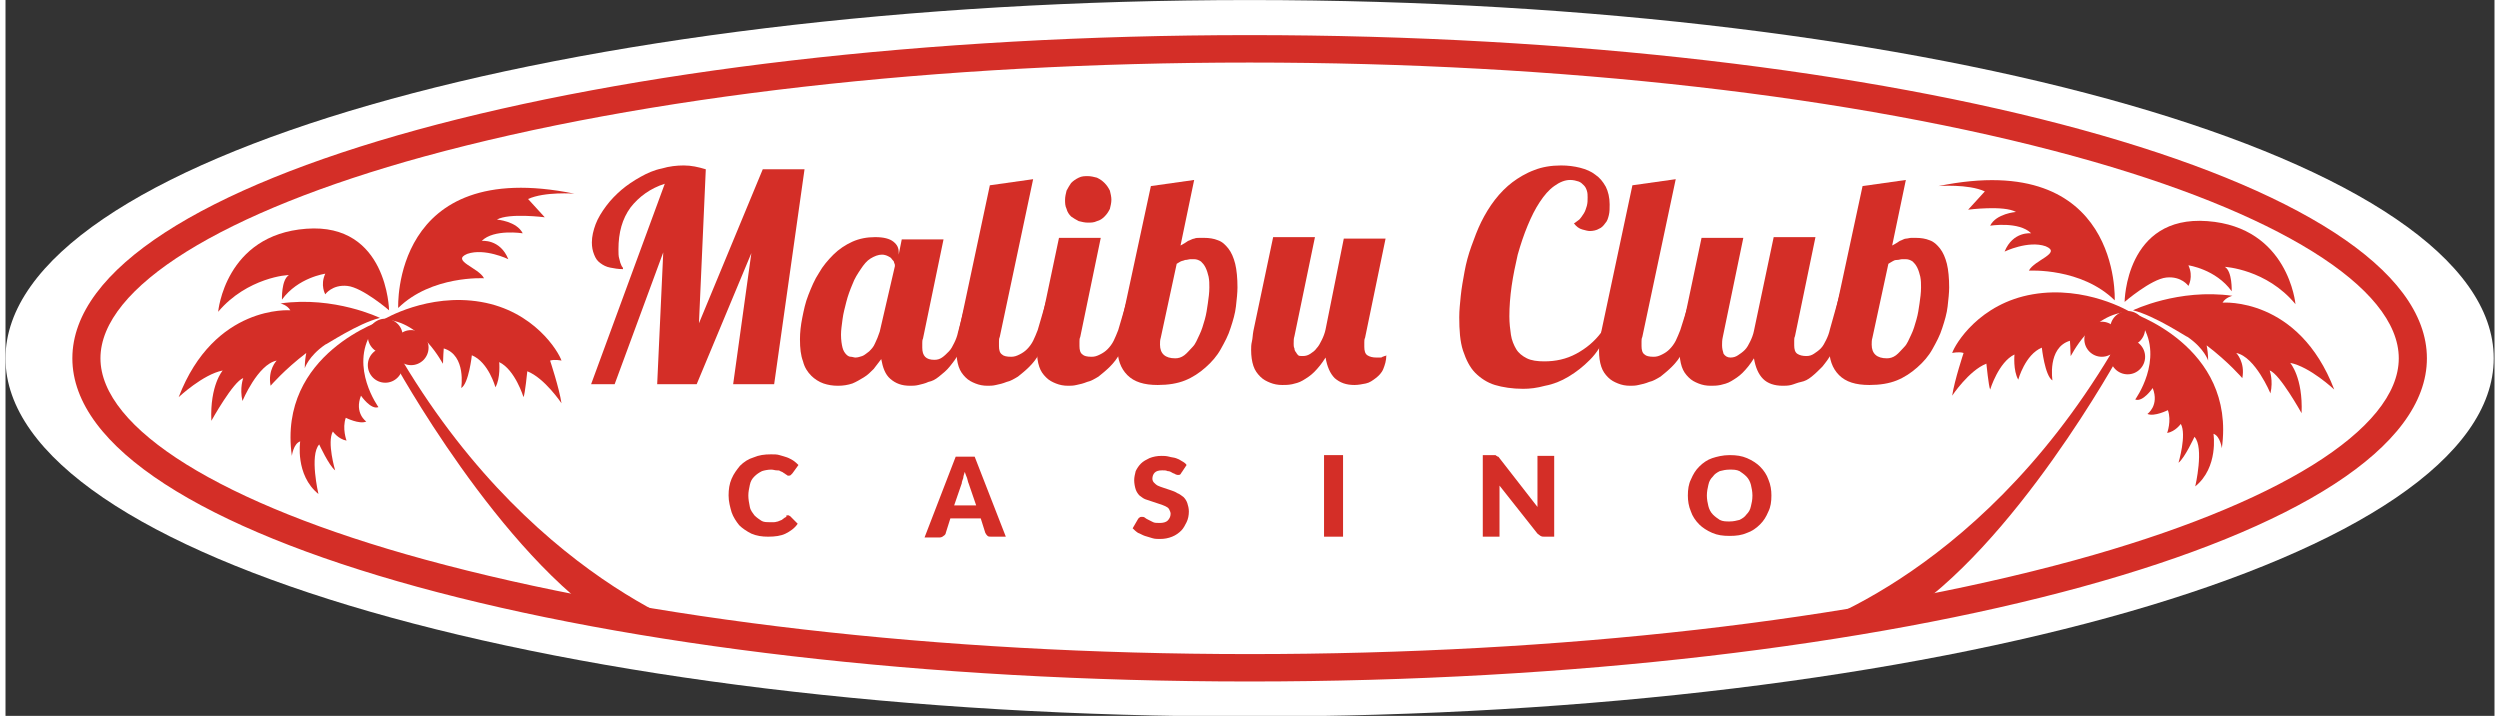 <?xml version="1.0" encoding="UTF-8"?>
<svg xmlns="http://www.w3.org/2000/svg" xmlns:xlink="http://www.w3.org/1999/xlink" width="227px" height="65px" viewBox="0 0 226 65" version="1.1">
<rect x="0" y="0" width="226" height="65" fill="#333333" stroke="none"/>
<g id="surface1">
<path style=" stroke:none;fill-rule:nonzero;fill:rgb(100%,100%,100%);fill-opacity:1;" d="M 225.93 32.535 C 225.93 14.57 175.355 0.004 112.965 0.004 C 50.578 0.004 0 14.57 0 32.535 C 0 50.5 50.578 65.062 112.965 65.062 C 175.355 65.062 225.93 50.5 225.93 32.535 Z M 225.93 32.535 "/>
<path style=" stroke:none;fill-rule:nonzero;fill:rgb(83.137%,18.039%,15.294%);fill-opacity:1;" d="M 112.965 5.68 C 141.309 5.68 167.93 8.727 187.863 14.195 C 206.277 19.246 217.309 26.098 217.309 32.535 C 217.309 38.973 206.277 45.824 187.863 50.875 C 167.863 56.344 141.242 59.391 112.965 59.391 C 84.691 59.391 58.07 56.273 38.07 50.805 C 19.586 45.754 8.621 38.902 8.621 32.535 C 8.621 26.098 19.656 19.246 38.07 14.195 C 58.07 8.727 84.621 5.68 112.965 5.68 M 112.965 3.188 C 53.93 3.188 6.07 16.34 6.07 32.535 C 6.07 48.73 53.93 61.879 112.965 61.879 C 172 61.879 219.863 48.73 219.863 32.535 C 219.863 16.34 172 3.188 112.965 3.188 Z M 112.965 3.188 "/>
<path style=" stroke:none;fill-rule:nonzero;fill:rgb(83.137%,18.039%,15.294%);fill-opacity:1;" d="M 192 32.121 C 192 32.121 182.414 49.699 171.93 56.207 L 162.207 57.383 C 162.207 57.383 178.691 52.953 191.172 32.121 Z M 192 32.121 "/>
<path style=" stroke:none;fill-rule:nonzero;fill:rgb(83.137%,18.039%,15.294%);fill-opacity:1;" d="M 191.516 27.273 C 191.516 27.273 192.137 13.5 175.516 16.895 C 175.516 16.895 178.207 16.684 179.723 17.379 L 178.207 19.039 C 178.207 19.039 181.449 18.621 182.551 19.246 C 182.551 19.246 180.758 19.383 180.207 20.492 C 180.207 20.492 182.828 20.078 183.93 21.184 C 183.93 21.184 182.277 20.977 181.516 22.844 C 181.516 22.844 183.656 21.809 185.242 22.359 C 186.758 22.984 184.207 23.605 183.723 24.574 C 183.793 24.574 188.484 24.297 191.516 27.273 Z M 191.516 27.273 "/>
<path style=" stroke:none;fill-rule:nonzero;fill:rgb(83.137%,18.039%,15.294%);fill-opacity:1;" d="M 207.93 27.621 C 207.93 27.621 207.309 20.629 199.93 20.078 C 192.484 19.523 192.414 27.414 192.414 27.414 C 192.414 27.414 194.828 25.336 196.207 25.199 C 197.586 25.059 198.207 25.961 198.207 25.961 C 198.207 25.961 198.691 25.129 198.207 24.09 C 198.207 24.09 200.691 24.438 202.137 26.445 C 202.137 26.445 202.207 24.645 201.516 24.23 C 201.516 24.23 205.309 24.438 207.93 27.621 Z M 207.93 27.621 "/>
<path style=" stroke:none;fill-rule:nonzero;fill:rgb(83.137%,18.039%,15.294%);fill-opacity:1;" d="M 192.828 28.312 C 192.828 28.312 202.551 31.359 201.242 40.703 C 201.242 40.703 201.102 39.594 200.484 39.387 C 200.484 39.387 200.965 42.434 198.828 44.164 C 198.828 44.164 199.656 40.633 198.758 39.664 C 198.758 39.664 197.863 41.602 197.309 42.016 C 197.309 42.016 198.07 39.457 197.516 38.488 C 197.516 38.488 197.035 39.18 196.277 39.316 C 196.277 39.316 196.691 38.211 196.344 37.242 C 196.344 37.242 195.102 37.863 194.484 37.586 C 194.484 37.586 195.586 36.824 194.965 35.234 C 194.965 35.234 194.07 36.551 193.379 36.273 C 193.379 36.273 196 32.672 194 29.488 C 193.723 28.797 192.828 28.312 192.828 28.312 Z M 192.828 28.312 "/>
<path style=" stroke:none;fill-rule:nonzero;fill:rgb(83.137%,18.039%,15.294%);fill-opacity:1;" d="M 192.898 28.312 C 192.898 28.312 188.898 25.891 184.07 26.723 C 179.242 27.551 177.035 31.219 176.758 32.051 C 176.758 32.051 177.379 31.91 177.793 32.051 C 177.793 32.051 176.965 34.543 176.758 35.926 C 176.758 35.926 178.277 33.641 179.863 33.02 C 179.863 33.02 180.07 35.094 180.207 35.371 C 180.207 35.371 180.965 32.879 182.414 32.188 C 182.414 32.188 182.277 33.641 182.758 34.473 C 182.758 34.473 183.379 32.188 184.898 31.566 C 184.898 31.566 185.172 34.125 185.863 34.543 C 185.863 34.543 185.379 31.566 187.449 30.941 C 187.449 30.941 187.516 31.91 187.516 32.328 C 187.516 32.465 189.309 28.383 192.898 28.312 Z M 192.898 28.312 "/>
<path style=" stroke:none;fill-rule:nonzero;fill:rgb(83.137%,18.039%,15.294%);fill-opacity:1;" d="M 194.277 29.836 C 194.277 30.715 193.566 31.426 192.691 31.426 C 191.812 31.426 191.102 30.715 191.102 29.836 C 191.102 28.957 191.812 28.242 192.691 28.242 C 193.566 28.242 194.277 28.957 194.277 29.836 Z M 194.277 29.836 "/>
<path style=" stroke:none;fill-rule:nonzero;fill:rgb(83.137%,18.039%,15.294%);fill-opacity:1;" d="M 191.93 30.805 C 191.93 31.684 191.223 32.395 190.344 32.395 C 189.469 32.395 188.758 31.684 188.758 30.805 C 188.758 29.926 189.469 29.211 190.344 29.211 C 191.223 29.211 191.93 29.926 191.93 30.805 Z M 191.93 30.805 "/>
<path style=" stroke:none;fill-rule:nonzero;fill:rgb(83.137%,18.039%,15.294%);fill-opacity:1;" d="M 194.277 32.395 C 194.277 33.273 193.566 33.988 192.691 33.988 C 191.812 33.988 191.102 33.273 191.102 32.395 C 191.102 31.516 191.812 30.805 192.691 30.805 C 193.566 30.805 194.277 31.516 194.277 32.395 Z M 194.277 32.395 "/>
<path style=" stroke:none;fill-rule:nonzero;fill:rgb(83.137%,18.039%,15.294%);fill-opacity:1;" d="M 193.172 28.176 C 193.172 28.176 197.309 26.168 202.207 26.859 C 202.207 26.859 201.586 26.996 201.309 27.48 C 201.309 27.48 208.207 26.93 211.449 35.371 C 211.449 35.371 209.242 33.297 207.449 32.949 C 207.449 32.949 208.621 34.266 208.484 37.52 C 208.484 37.52 206.484 33.918 205.586 33.641 C 205.586 33.641 205.93 34.543 205.656 35.719 C 205.656 35.719 204.277 32.395 202.551 32.051 C 202.551 32.051 203.379 32.879 203.102 34.336 C 203.102 34.336 201.863 32.879 199.863 31.359 C 199.93 31.703 200 32.188 200 32.742 C 200 32.742 199.656 31.637 198.137 30.598 C 198.137 30.664 195.172 28.66 193.172 28.176 Z M 193.172 28.176 "/>
<path style=" stroke:none;fill-rule:nonzero;fill:rgb(83.137%,18.039%,15.294%);fill-opacity:1;" d="M 35.242 32.812 C 35.242 32.812 44.828 50.391 55.309 56.898 L 65.035 58.074 C 65.035 58.074 48.551 53.645 36.07 32.812 Z M 35.242 32.812 "/>
<path style=" stroke:none;fill-rule:nonzero;fill:rgb(83.137%,18.039%,15.294%);fill-opacity:1;" d="M 35.656 27.965 C 35.656 27.965 35.035 14.195 51.656 17.586 C 51.656 17.586 48.965 17.379 47.449 18.07 L 48.965 19.73 C 48.965 19.73 45.723 19.316 44.621 19.938 C 44.621 19.938 46.414 20.078 46.965 21.184 C 46.965 21.184 44.344 20.77 43.242 21.875 C 43.242 21.875 44.898 21.668 45.656 23.535 C 45.656 23.535 43.516 22.5 41.93 23.051 C 40.414 23.676 42.965 24.297 43.449 25.266 C 43.449 25.266 38.691 24.992 35.656 27.965 Z M 35.656 27.965 "/>
<path style=" stroke:none;fill-rule:nonzero;fill:rgb(83.137%,18.039%,15.294%);fill-opacity:1;" d="M 19.309 28.312 C 19.309 28.312 19.93 21.32 27.309 20.77 C 34.691 20.215 34.828 28.176 34.828 28.176 C 34.828 28.176 32.414 26.098 31.035 25.961 C 29.656 25.82 29.035 26.723 29.035 26.723 C 29.035 26.723 28.551 25.891 29.035 24.852 C 29.035 24.852 26.551 25.199 25.102 27.207 C 25.102 27.207 25.035 25.406 25.723 24.992 C 25.723 24.922 21.93 25.199 19.309 28.312 Z M 19.309 28.312 "/>
<path style=" stroke:none;fill-rule:nonzero;fill:rgb(83.137%,18.039%,15.294%);fill-opacity:1;" d="M 34.414 29.004 C 34.414 29.004 24.691 32.051 26 41.395 C 26 41.395 26.137 40.285 26.758 40.078 C 26.758 40.078 26.277 43.125 28.414 44.855 C 28.414 44.855 27.586 41.324 28.484 40.355 C 28.484 40.355 29.379 42.293 29.93 42.707 C 29.93 42.707 29.172 40.148 29.723 39.18 C 29.723 39.18 30.207 39.871 30.965 40.008 C 30.965 40.008 30.551 38.902 30.898 37.934 C 30.898 37.934 32.137 38.555 32.758 38.277 C 32.758 38.277 31.656 37.52 32.277 35.926 C 32.277 35.926 33.172 37.242 33.863 36.965 C 33.863 36.965 31.242 33.363 33.242 30.18 C 33.516 29.488 34.414 29.004 34.414 29.004 Z M 34.414 29.004 "/>
<path style=" stroke:none;fill-rule:nonzero;fill:rgb(83.137%,18.039%,15.294%);fill-opacity:1;" d="M 34.344 29.004 C 34.344 29.004 38.344 26.582 43.172 27.414 C 48 28.242 50.207 31.91 50.484 32.742 C 50.484 32.742 49.863 32.605 49.449 32.742 C 49.449 32.742 50.277 35.234 50.484 36.617 C 50.484 36.617 48.965 34.336 47.379 33.711 C 47.379 33.711 47.172 35.789 47.035 36.062 C 47.035 36.062 46.277 33.574 44.828 32.879 C 44.828 32.879 44.965 34.336 44.484 35.164 C 44.484 35.164 43.863 32.879 42.344 32.258 C 42.344 32.258 42.07 34.82 41.379 35.234 C 41.379 35.234 41.863 32.258 39.793 31.637 C 39.793 31.637 39.723 32.605 39.723 33.02 C 39.723 33.156 37.863 29.145 34.344 29.004 Z M 34.344 29.004 "/>
<path style=" stroke:none;fill-rule:nonzero;fill:rgb(83.137%,18.039%,15.294%);fill-opacity:1;" d="M 36.07 30.527 C 36.07 31.406 35.359 32.121 34.484 32.121 C 33.605 32.121 32.898 31.406 32.898 30.527 C 32.898 29.648 33.605 28.938 34.484 28.938 C 35.359 28.938 36.07 29.648 36.07 30.527 Z M 36.07 30.527 "/>
<path style=" stroke:none;fill-rule:nonzero;fill:rgb(83.137%,18.039%,15.294%);fill-opacity:1;" d="M 38.414 31.566 C 38.414 32.445 37.703 33.156 36.828 33.156 C 35.953 33.156 35.242 32.445 35.242 31.566 C 35.242 30.688 35.953 29.973 36.828 29.973 C 37.703 29.973 38.414 30.688 38.414 31.566 Z M 38.414 31.566 "/>
<path style=" stroke:none;fill-rule:nonzero;fill:rgb(83.137%,18.039%,15.294%);fill-opacity:1;" d="M 36.07 33.156 C 36.07 34.035 35.359 34.75 34.484 34.75 C 33.605 34.75 32.898 34.035 32.898 33.156 C 32.898 32.277 33.605 31.566 34.484 31.566 C 35.359 31.566 36.07 32.277 36.07 33.156 Z M 36.07 33.156 "/>
<path style=" stroke:none;fill-rule:nonzero;fill:rgb(83.137%,18.039%,15.294%);fill-opacity:1;" d="M 34 28.867 C 34 28.867 29.863 26.859 24.965 27.551 C 24.965 27.551 25.586 27.691 25.863 28.176 C 25.863 28.176 18.965 27.621 15.723 36.062 C 15.723 36.062 17.93 33.988 19.723 33.641 C 19.723 33.641 18.551 34.957 18.691 38.211 C 18.691 38.211 20.691 34.609 21.586 34.336 C 21.586 34.336 21.242 35.234 21.516 36.41 C 21.516 36.41 22.898 33.09 24.621 32.742 C 24.621 32.742 23.793 33.574 24.07 35.027 C 24.07 35.027 25.309 33.574 27.309 32.051 C 27.242 32.395 27.172 32.879 27.172 33.434 C 27.172 33.434 27.516 32.328 29.035 31.289 C 29.035 31.359 32 29.352 34 28.867 Z M 34 28.867 "/>
<path style=" stroke:none;fill-rule:nonzero;fill:rgb(83.137%,18.039%,15.294%);fill-opacity:1;" d="M 70.965 46.793 C 71.035 46.793 71.035 46.793 71.102 46.793 C 71.172 46.793 71.172 46.863 71.242 46.863 L 71.93 47.555 C 71.656 47.969 71.242 48.246 70.828 48.453 C 70.414 48.66 69.863 48.73 69.242 48.73 C 68.691 48.73 68.207 48.66 67.723 48.453 C 67.309 48.246 66.898 47.969 66.621 47.691 C 66.344 47.348 66.07 46.93 65.93 46.516 C 65.793 46.031 65.656 45.547 65.656 44.992 C 65.656 44.438 65.723 43.953 65.93 43.469 C 66.137 42.984 66.414 42.641 66.691 42.293 C 67.035 41.949 67.449 41.672 67.93 41.531 C 68.414 41.324 68.898 41.254 69.516 41.254 C 69.793 41.254 70.07 41.254 70.277 41.324 C 70.551 41.395 70.758 41.465 70.965 41.531 C 71.172 41.602 71.379 41.738 71.516 41.809 C 71.723 41.949 71.863 42.086 72 42.223 L 71.449 42.984 C 71.379 43.055 71.379 43.055 71.309 43.125 C 71.242 43.191 71.172 43.191 71.102 43.191 C 71.035 43.191 70.965 43.191 70.965 43.125 C 70.898 43.125 70.828 43.055 70.828 43.055 C 70.758 42.984 70.691 42.984 70.621 42.918 C 70.551 42.848 70.484 42.848 70.344 42.777 C 70.277 42.707 70.137 42.707 70 42.707 C 69.863 42.707 69.723 42.641 69.516 42.641 C 69.242 42.641 68.898 42.707 68.691 42.777 C 68.414 42.918 68.207 43.055 68 43.262 C 67.793 43.469 67.656 43.68 67.586 44.023 C 67.516 44.371 67.449 44.648 67.449 44.992 C 67.449 45.34 67.516 45.684 67.586 46.031 C 67.656 46.379 67.863 46.586 68 46.793 C 68.207 47 68.414 47.137 68.621 47.277 C 68.828 47.414 69.102 47.414 69.379 47.414 C 69.516 47.414 69.656 47.414 69.793 47.414 C 69.93 47.414 70.07 47.348 70.137 47.348 C 70.277 47.277 70.344 47.277 70.484 47.207 C 70.551 47.137 70.691 47.07 70.758 47 C 70.828 47 70.828 46.93 70.898 46.93 C 70.898 46.793 70.898 46.793 70.965 46.793 Z M 70.965 46.793 "/>
<path style=" stroke:none;fill-rule:nonzero;fill:rgb(83.137%,18.039%,15.294%);fill-opacity:1;" d="M 90.828 48.73 L 89.516 48.73 C 89.379 48.73 89.242 48.73 89.172 48.66 C 89.102 48.594 89.035 48.523 88.965 48.383 L 88.551 47.07 L 85.793 47.07 L 85.379 48.383 C 85.379 48.453 85.309 48.594 85.172 48.66 C 85.102 48.73 84.965 48.801 84.828 48.801 L 83.449 48.801 L 86.277 41.465 L 88 41.465 Z M 86.137 45.891 L 88.137 45.891 L 87.449 43.887 C 87.379 43.746 87.379 43.609 87.309 43.402 C 87.242 43.262 87.172 43.055 87.102 42.848 C 87.035 43.055 86.965 43.262 86.965 43.402 C 86.898 43.609 86.828 43.746 86.828 43.887 Z M 86.137 45.891 "/>
<path style=" stroke:none;fill-rule:nonzero;fill:rgb(83.137%,18.039%,15.294%);fill-opacity:1;" d="M 106.828 42.848 C 106.758 42.918 106.758 42.984 106.691 43.055 C 106.621 43.125 106.551 43.125 106.484 43.125 C 106.414 43.125 106.344 43.125 106.207 43.055 C 106.137 42.984 106 42.984 105.93 42.918 C 105.793 42.848 105.723 42.777 105.516 42.777 C 105.379 42.707 105.242 42.707 105.035 42.707 C 104.691 42.707 104.484 42.777 104.344 42.918 C 104.207 43.055 104.137 43.262 104.137 43.469 C 104.137 43.609 104.207 43.746 104.277 43.816 C 104.344 43.887 104.484 44.023 104.621 44.094 C 104.758 44.164 104.965 44.23 105.172 44.301 C 105.379 44.371 105.586 44.438 105.793 44.508 C 106 44.578 106.207 44.648 106.414 44.785 C 106.621 44.855 106.758 44.992 106.965 45.133 C 107.102 45.27 107.242 45.477 107.309 45.684 C 107.379 45.891 107.449 46.168 107.449 46.445 C 107.449 46.793 107.379 47.137 107.242 47.414 C 107.102 47.691 106.965 47.969 106.758 48.176 C 106.551 48.383 106.277 48.594 105.93 48.73 C 105.586 48.867 105.242 48.938 104.828 48.938 C 104.621 48.938 104.344 48.938 104.137 48.867 C 103.93 48.801 103.656 48.73 103.449 48.66 C 103.242 48.594 103.035 48.453 102.828 48.383 C 102.621 48.246 102.484 48.105 102.344 47.969 L 102.828 47.137 C 102.898 47.07 102.898 47 102.965 47 C 103.035 46.93 103.102 46.93 103.172 46.93 C 103.242 46.93 103.379 46.93 103.449 47 C 103.516 47.07 103.656 47.137 103.793 47.207 C 103.93 47.277 104.07 47.348 104.207 47.414 C 104.344 47.484 104.551 47.484 104.828 47.484 C 105.102 47.484 105.379 47.414 105.516 47.277 C 105.656 47.137 105.793 46.93 105.793 46.652 C 105.793 46.516 105.723 46.379 105.656 46.238 C 105.586 46.102 105.449 46.031 105.309 45.961 C 105.172 45.891 104.965 45.824 104.758 45.754 C 104.551 45.684 104.344 45.617 104.137 45.547 C 103.93 45.477 103.723 45.406 103.516 45.34 C 103.309 45.27 103.172 45.133 102.965 44.992 C 102.828 44.855 102.691 44.648 102.621 44.438 C 102.551 44.23 102.484 43.887 102.484 43.609 C 102.484 43.332 102.551 43.055 102.621 42.777 C 102.758 42.5 102.898 42.293 103.102 42.086 C 103.309 41.879 103.586 41.738 103.863 41.602 C 104.207 41.465 104.551 41.395 104.965 41.395 C 105.172 41.395 105.379 41.395 105.656 41.465 C 105.863 41.531 106.07 41.531 106.277 41.602 C 106.484 41.672 106.621 41.738 106.828 41.879 C 106.965 41.949 107.172 42.086 107.242 42.223 Z M 106.828 42.848 "/>
<path style=" stroke:none;fill-rule:nonzero;fill:rgb(83.137%,18.039%,15.294%);fill-opacity:1;" d="M 121.449 48.73 L 119.723 48.73 L 119.723 41.324 L 121.449 41.324 Z M 121.449 48.73 "/>
<path style=" stroke:none;fill-rule:nonzero;fill:rgb(83.137%,18.039%,15.294%);fill-opacity:1;" d="M 135.242 41.324 C 135.309 41.324 135.309 41.324 135.379 41.395 C 135.449 41.395 135.449 41.465 135.516 41.465 C 135.586 41.465 135.586 41.531 135.656 41.602 L 139.102 46.031 C 139.102 45.891 139.102 45.754 139.102 45.617 C 139.102 45.477 139.102 45.34 139.102 45.27 L 139.102 41.395 L 140.621 41.395 L 140.621 48.73 L 139.723 48.73 C 139.586 48.73 139.516 48.73 139.379 48.66 C 139.309 48.594 139.172 48.523 139.102 48.453 L 135.656 44.094 C 135.656 44.23 135.656 44.371 135.656 44.438 C 135.656 44.578 135.656 44.648 135.656 44.785 L 135.656 48.73 L 134.137 48.73 L 134.137 41.324 L 135.035 41.324 C 135.102 41.324 135.172 41.324 135.242 41.324 Z M 135.242 41.324 "/>
<path style=" stroke:none;fill-rule:nonzero;fill:rgb(83.137%,18.039%,15.294%);fill-opacity:1;" d="M 160.344 44.992 C 160.344 45.547 160.277 46.031 160.07 46.445 C 159.863 46.93 159.656 47.277 159.309 47.621 C 158.965 47.969 158.551 48.246 158.137 48.383 C 157.656 48.594 157.172 48.66 156.551 48.66 C 155.93 48.66 155.449 48.594 154.965 48.383 C 154.484 48.176 154.07 47.898 153.793 47.621 C 153.449 47.277 153.172 46.863 153.035 46.445 C 152.828 45.961 152.758 45.477 152.758 44.992 C 152.758 44.438 152.828 43.953 153.035 43.539 C 153.242 43.055 153.449 42.707 153.793 42.363 C 154.137 42.016 154.551 41.738 154.965 41.602 C 155.379 41.465 155.93 41.324 156.551 41.324 C 157.172 41.324 157.656 41.395 158.137 41.602 C 158.621 41.809 159.035 42.086 159.309 42.363 C 159.656 42.707 159.93 43.125 160.07 43.539 C 160.277 44.023 160.344 44.508 160.344 44.992 Z M 158.621 44.992 C 158.621 44.648 158.551 44.301 158.484 44.023 C 158.414 43.746 158.277 43.469 158.07 43.262 C 157.863 43.055 157.656 42.918 157.449 42.777 C 157.172 42.641 156.898 42.641 156.551 42.641 C 156.207 42.641 155.93 42.707 155.656 42.777 C 155.379 42.918 155.172 43.055 155.035 43.262 C 154.828 43.469 154.691 43.68 154.621 44.023 C 154.551 44.301 154.484 44.648 154.484 44.992 C 154.484 45.34 154.551 45.684 154.621 45.961 C 154.691 46.238 154.828 46.516 155.035 46.723 C 155.242 46.93 155.449 47.07 155.656 47.207 C 155.93 47.348 156.207 47.348 156.551 47.348 C 156.898 47.348 157.172 47.277 157.449 47.207 C 157.723 47.07 157.93 46.93 158.07 46.723 C 158.277 46.516 158.414 46.309 158.484 45.961 C 158.551 45.684 158.621 45.406 158.621 44.992 Z M 158.621 44.992 "/>
<path style=" stroke:none;fill-rule:nonzero;fill:rgb(83.137%,18.039%,15.294%);fill-opacity:1;" d="M 66.07 34.887 L 67.723 22.984 L 62.758 34.887 L 59.172 34.887 L 59.723 22.914 L 55.309 34.887 L 53.172 34.887 L 59.863 16.684 C 58.551 17.102 57.516 17.863 56.758 18.832 C 56 19.867 55.656 21.113 55.656 22.637 C 55.656 22.984 55.656 23.262 55.723 23.469 C 55.793 23.676 55.793 23.812 55.863 23.953 C 55.93 24.09 55.93 24.16 56 24.23 C 56.07 24.297 56.07 24.367 56.07 24.438 C 55.656 24.438 55.242 24.367 54.898 24.297 C 54.551 24.23 54.277 24.09 54 23.883 C 53.723 23.676 53.586 23.469 53.449 23.121 C 53.309 22.777 53.242 22.43 53.242 22.016 C 53.242 21.461 53.379 20.906 53.586 20.352 C 53.793 19.801 54.137 19.246 54.551 18.691 C 54.965 18.137 55.449 17.652 55.93 17.238 C 56.414 16.824 57.035 16.406 57.656 16.062 C 58.277 15.715 58.898 15.438 59.586 15.301 C 60.277 15.094 60.965 15.023 61.586 15.023 C 62.277 15.023 62.898 15.164 63.586 15.371 L 62.965 29.352 L 68.758 15.371 L 72.551 15.371 L 69.793 34.887 Z M 66.07 34.887 "/>
<path style=" stroke:none;fill-rule:nonzero;fill:rgb(83.137%,18.039%,15.294%);fill-opacity:1;" d="M 87.449 30.113 C 87.172 30.805 86.898 31.426 86.621 31.98 C 86.344 32.535 86 32.949 85.723 33.297 C 85.449 33.641 85.102 33.918 84.758 34.195 C 84.414 34.473 84.137 34.609 83.793 34.68 C 83.516 34.82 83.172 34.887 82.898 34.957 C 82.621 35.027 82.344 35.027 82.137 35.027 C 81.379 35.027 80.828 34.82 80.344 34.402 C 79.863 33.988 79.656 33.363 79.516 32.605 C 79.309 32.879 79.035 33.227 78.828 33.504 C 78.551 33.781 78.277 34.059 77.93 34.266 C 77.586 34.473 77.242 34.68 76.898 34.82 C 76.484 34.957 76.07 35.027 75.586 35.027 C 75.102 35.027 74.691 34.957 74.277 34.82 C 73.863 34.68 73.449 34.402 73.172 34.125 C 72.828 33.781 72.551 33.363 72.414 32.812 C 72.207 32.258 72.137 31.637 72.137 30.805 C 72.137 30.18 72.207 29.559 72.344 28.867 C 72.484 28.176 72.621 27.48 72.898 26.789 C 73.172 26.098 73.449 25.406 73.863 24.781 C 74.207 24.16 74.691 23.605 75.172 23.121 C 75.656 22.637 76.277 22.223 76.898 21.945 C 77.516 21.668 78.207 21.531 78.965 21.531 C 79.723 21.531 80.277 21.668 80.621 21.945 C 80.965 22.223 81.102 22.5 81.102 22.914 L 81.102 23.121 L 81.379 21.738 L 85.172 21.738 L 83.309 30.734 C 83.242 30.875 83.242 31.012 83.242 31.148 C 83.242 31.289 83.242 31.426 83.242 31.566 C 83.242 32.328 83.586 32.672 84.344 32.672 C 84.621 32.672 84.828 32.605 85.035 32.465 C 85.242 32.328 85.449 32.121 85.656 31.91 C 85.863 31.703 86 31.426 86.137 31.148 C 86.277 30.875 86.414 30.527 86.484 30.18 L 87.793 25.199 Z M 80.758 24.16 C 80.758 24.09 80.758 23.953 80.691 23.883 C 80.691 23.746 80.621 23.676 80.484 23.535 C 80.414 23.398 80.277 23.328 80.137 23.262 C 80 23.191 79.793 23.121 79.586 23.121 C 79.242 23.121 78.898 23.262 78.551 23.469 C 78.207 23.676 77.93 24.023 77.656 24.438 C 77.379 24.852 77.102 25.266 76.898 25.82 C 76.691 26.305 76.484 26.859 76.344 27.414 C 76.207 27.965 76.07 28.449 76 29.004 C 75.93 29.559 75.863 29.973 75.863 30.391 C 75.863 30.875 75.93 31.289 76 31.566 C 76.07 31.844 76.207 32.051 76.344 32.188 C 76.484 32.328 76.621 32.395 76.758 32.395 C 76.898 32.395 77.035 32.465 77.172 32.465 C 77.379 32.465 77.586 32.395 77.793 32.328 C 78 32.258 78.207 32.051 78.414 31.91 C 78.621 31.703 78.828 31.496 78.965 31.148 C 79.102 30.875 79.242 30.527 79.379 30.113 Z M 80.758 24.16 "/>
<path style=" stroke:none;fill-rule:nonzero;fill:rgb(83.137%,18.039%,15.294%);fill-opacity:1;" d="M 94.758 30.113 C 94.484 30.805 94.207 31.426 93.93 31.98 C 93.656 32.535 93.309 32.949 92.965 33.297 C 92.621 33.641 92.277 33.918 91.93 34.195 C 91.586 34.402 91.242 34.609 90.898 34.68 C 90.551 34.82 90.277 34.887 89.93 34.957 C 89.656 35.027 89.379 35.027 89.172 35.027 C 88.758 35.027 88.414 34.957 88.07 34.82 C 87.723 34.68 87.449 34.543 87.172 34.266 C 86.898 33.988 86.691 33.711 86.551 33.297 C 86.414 32.879 86.344 32.395 86.344 31.844 C 86.344 31.637 86.344 31.359 86.414 31.082 C 86.484 30.805 86.484 30.457 86.551 30.113 L 89.379 16.824 L 93.309 16.27 L 90.277 30.598 C 90.207 30.734 90.207 30.875 90.207 31.012 C 90.207 31.148 90.207 31.289 90.207 31.426 C 90.207 31.773 90.277 32.051 90.484 32.188 C 90.621 32.328 90.898 32.395 91.309 32.395 C 91.586 32.395 91.793 32.328 92.07 32.188 C 92.344 32.051 92.551 31.91 92.758 31.703 C 92.965 31.496 93.172 31.219 93.309 30.941 C 93.449 30.664 93.586 30.32 93.723 29.973 L 94.551 27.137 Z M 94.758 30.113 "/>
<path style=" stroke:none;fill-rule:nonzero;fill:rgb(83.137%,18.039%,15.294%);fill-opacity:1;" d="M 102.07 30.113 C 101.793 30.805 101.516 31.426 101.242 31.98 C 100.965 32.535 100.621 32.949 100.277 33.297 C 99.93 33.641 99.586 33.918 99.242 34.195 C 98.898 34.402 98.551 34.609 98.207 34.68 C 97.863 34.82 97.586 34.887 97.242 34.957 C 96.965 35.027 96.691 35.027 96.484 35.027 C 96.07 35.027 95.723 34.957 95.379 34.82 C 95.035 34.68 94.758 34.543 94.484 34.266 C 94.207 33.988 94 33.711 93.863 33.297 C 93.723 32.879 93.656 32.395 93.656 31.844 C 93.656 31.637 93.656 31.359 93.723 31.082 C 93.793 30.805 93.793 30.457 93.863 30.113 L 95.656 21.598 L 99.449 21.598 L 97.586 30.598 C 97.516 30.734 97.516 30.875 97.516 31.012 C 97.516 31.148 97.516 31.289 97.516 31.426 C 97.516 31.773 97.586 32.051 97.793 32.188 C 97.93 32.328 98.207 32.395 98.621 32.395 C 98.898 32.395 99.102 32.328 99.379 32.188 C 99.656 32.051 99.863 31.91 100.07 31.703 C 100.277 31.496 100.484 31.219 100.621 30.941 C 100.758 30.664 100.898 30.32 101.035 29.973 L 101.93 26.93 Z M 100.414 18.137 C 100.414 18.414 100.344 18.691 100.277 18.969 C 100.137 19.246 100 19.453 99.793 19.66 C 99.586 19.867 99.379 20.008 99.102 20.078 C 98.828 20.215 98.551 20.215 98.277 20.215 C 98 20.215 97.723 20.145 97.449 20.078 C 97.172 19.938 96.965 19.801 96.758 19.66 C 96.551 19.453 96.414 19.246 96.344 18.969 C 96.207 18.691 96.207 18.414 96.207 18.137 C 96.207 17.863 96.277 17.586 96.344 17.309 C 96.484 17.031 96.621 16.824 96.758 16.617 C 96.965 16.406 97.172 16.27 97.449 16.133 C 97.723 15.992 98 15.992 98.277 15.992 C 98.551 15.992 98.828 16.062 99.102 16.133 C 99.379 16.27 99.586 16.406 99.793 16.617 C 100 16.824 100.137 17.031 100.277 17.309 C 100.344 17.586 100.414 17.863 100.414 18.137 Z M 100.414 18.137 "/>
<path style=" stroke:none;fill-rule:nonzero;fill:rgb(83.137%,18.039%,15.294%);fill-opacity:1;" d="M 104 16.895 L 107.93 16.34 L 106.691 22.293 C 106.965 22.152 107.172 22.016 107.379 21.875 C 107.586 21.809 107.793 21.668 107.93 21.668 C 108.07 21.598 108.277 21.598 108.414 21.598 C 108.551 21.598 108.691 21.598 108.828 21.598 C 109.309 21.598 109.723 21.668 110.07 21.809 C 110.484 21.945 110.758 22.223 111.035 22.566 C 111.309 22.914 111.516 23.398 111.656 23.953 C 111.793 24.508 111.863 25.266 111.863 26.098 C 111.863 26.582 111.793 27.207 111.723 27.828 C 111.656 28.449 111.449 29.145 111.242 29.766 C 111.035 30.457 110.691 31.082 110.344 31.703 C 110 32.328 109.516 32.879 108.965 33.363 C 108.414 33.852 107.793 34.266 107.102 34.543 C 106.414 34.82 105.586 34.957 104.621 34.957 C 103.379 34.957 102.484 34.68 101.863 34.059 C 101.242 33.434 100.965 32.605 100.965 31.566 C 100.965 31.289 100.965 31.082 101.035 30.805 C 101.035 30.527 101.102 30.32 101.172 30.043 Z M 104.898 30.664 C 104.828 30.875 104.828 31.082 104.828 31.289 C 104.828 32.121 105.309 32.535 106.207 32.535 C 106.484 32.535 106.758 32.465 107.035 32.258 C 107.309 32.051 107.516 31.773 107.793 31.496 C 108.07 31.219 108.207 30.805 108.414 30.391 C 108.621 29.973 108.758 29.488 108.898 29.004 C 109.035 28.52 109.102 28.035 109.172 27.551 C 109.242 27.066 109.309 26.582 109.309 26.098 C 109.309 25.75 109.309 25.477 109.242 25.129 C 109.172 24.852 109.102 24.574 108.965 24.297 C 108.828 24.023 108.691 23.883 108.551 23.746 C 108.344 23.605 108.137 23.535 107.93 23.535 C 107.863 23.535 107.723 23.535 107.586 23.535 C 107.449 23.535 107.309 23.605 107.102 23.605 C 106.965 23.676 106.828 23.676 106.691 23.746 C 106.551 23.812 106.484 23.883 106.344 23.953 Z M 104.898 30.664 "/>
<path style=" stroke:none;fill-rule:nonzero;fill:rgb(83.137%,18.039%,15.294%);fill-opacity:1;" d="M 121.516 21.668 L 125.309 21.668 L 123.449 30.664 C 123.379 30.805 123.379 30.941 123.379 31.082 C 123.379 31.219 123.379 31.359 123.379 31.496 C 123.379 31.844 123.449 32.121 123.656 32.258 C 123.863 32.395 124.137 32.465 124.484 32.465 C 124.621 32.465 124.691 32.465 124.828 32.465 C 124.898 32.465 124.965 32.465 125.035 32.395 C 125.102 32.395 125.172 32.328 125.242 32.328 C 125.309 32.328 125.379 32.258 125.379 32.258 C 125.379 32.742 125.242 33.156 125.102 33.504 C 124.965 33.852 124.691 34.125 124.414 34.336 C 124.137 34.543 123.863 34.75 123.516 34.82 C 123.172 34.887 122.828 34.957 122.484 34.957 C 121.723 34.957 121.172 34.75 120.691 34.336 C 120.277 33.918 120 33.297 119.863 32.465 C 119.516 33.02 119.172 33.434 118.828 33.781 C 118.484 34.125 118.137 34.336 117.793 34.543 C 117.449 34.75 117.102 34.82 116.828 34.887 C 116.484 34.957 116.207 34.957 115.93 34.957 C 115.516 34.957 115.172 34.887 114.828 34.75 C 114.484 34.609 114.207 34.473 113.93 34.195 C 113.656 33.918 113.449 33.641 113.309 33.227 C 113.172 32.812 113.102 32.328 113.102 31.773 C 113.102 31.566 113.102 31.289 113.172 31.012 C 113.242 30.734 113.242 30.391 113.309 30.043 L 115.102 21.531 L 118.898 21.531 L 117.035 30.527 C 116.965 30.734 116.965 30.941 116.965 31.219 C 116.965 31.359 116.965 31.496 117.035 31.637 C 117.035 31.773 117.102 31.91 117.172 31.98 C 117.242 32.121 117.309 32.188 117.379 32.258 C 117.449 32.328 117.586 32.328 117.793 32.328 C 118.07 32.328 118.277 32.258 118.484 32.121 C 118.691 31.98 118.898 31.844 119.035 31.637 C 119.242 31.426 119.379 31.148 119.516 30.875 C 119.656 30.598 119.793 30.25 119.863 29.906 Z M 121.516 21.668 "/>
<path style=" stroke:none;fill-rule:nonzero;fill:rgb(83.137%,18.039%,15.294%);fill-opacity:1;" d="M 145.309 30.391 C 144.965 31.289 144.484 32.051 143.863 32.672 C 143.242 33.297 142.621 33.781 141.93 34.195 C 141.242 34.609 140.551 34.887 139.793 35.027 C 139.035 35.234 138.414 35.305 137.793 35.305 C 136.828 35.305 135.93 35.164 135.242 34.957 C 134.551 34.75 133.93 34.336 133.449 33.852 C 132.965 33.363 132.621 32.672 132.344 31.844 C 132.07 31.012 132 29.973 132 28.797 C 132 28.176 132.07 27.551 132.137 26.859 C 132.207 26.168 132.344 25.406 132.484 24.645 C 132.621 23.883 132.828 23.121 133.102 22.359 C 133.379 21.598 133.656 20.836 134 20.145 C 134.344 19.453 134.758 18.762 135.242 18.137 C 135.723 17.516 136.277 16.961 136.828 16.547 C 137.379 16.133 138.07 15.715 138.828 15.438 C 139.516 15.164 140.344 15.023 141.242 15.023 C 141.863 15.023 142.414 15.094 142.965 15.23 C 143.516 15.371 144 15.578 144.344 15.855 C 144.758 16.133 145.035 16.477 145.309 16.961 C 145.516 17.379 145.656 17.93 145.656 18.555 C 145.656 18.898 145.656 19.246 145.586 19.523 C 145.516 19.801 145.449 20.078 145.242 20.285 C 145.102 20.492 144.898 20.699 144.691 20.77 C 144.484 20.906 144.137 20.977 143.863 20.977 C 143.656 20.977 143.449 20.906 143.172 20.836 C 142.898 20.77 142.621 20.562 142.414 20.285 C 142.551 20.215 142.691 20.078 142.898 19.938 C 143.035 19.801 143.172 19.594 143.309 19.383 C 143.449 19.176 143.516 18.898 143.586 18.691 C 143.656 18.414 143.656 18.207 143.656 17.93 C 143.656 17.723 143.656 17.516 143.586 17.309 C 143.516 17.102 143.449 16.961 143.309 16.824 C 143.172 16.684 143.035 16.547 142.828 16.477 C 142.621 16.406 142.344 16.34 142.07 16.34 C 141.586 16.34 141.102 16.547 140.621 16.895 C 140.137 17.238 139.723 17.723 139.309 18.348 C 138.898 18.969 138.551 19.66 138.207 20.492 C 137.863 21.32 137.586 22.152 137.309 23.121 C 137.102 24.023 136.898 24.992 136.758 25.961 C 136.621 26.93 136.551 27.828 136.551 28.727 C 136.551 29.352 136.621 29.906 136.691 30.391 C 136.758 30.875 136.965 31.359 137.172 31.703 C 137.379 32.051 137.723 32.328 138.137 32.535 C 138.551 32.742 139.102 32.812 139.723 32.812 C 140.758 32.812 141.723 32.605 142.621 32.121 C 143.516 31.637 144.277 31.012 144.898 30.18 L 145.793 28.59 Z M 145.309 30.391 "/>
<path style=" stroke:none;fill-rule:nonzero;fill:rgb(83.137%,18.039%,15.294%);fill-opacity:1;" d="M 153.102 30.113 C 152.828 30.805 152.551 31.426 152.277 31.98 C 152 32.535 151.656 32.949 151.309 33.297 C 150.965 33.641 150.621 33.918 150.277 34.195 C 149.93 34.402 149.586 34.609 149.242 34.68 C 148.898 34.82 148.621 34.887 148.277 34.957 C 148 35.027 147.723 35.027 147.516 35.027 C 147.102 35.027 146.758 34.957 146.414 34.82 C 146.07 34.68 145.793 34.543 145.516 34.266 C 145.242 33.988 145.035 33.711 144.898 33.297 C 144.758 32.879 144.691 32.395 144.691 31.844 C 144.691 31.637 144.691 31.359 144.758 31.082 C 144.828 30.805 144.828 30.457 144.898 30.113 L 147.723 16.824 L 151.656 16.27 L 148.621 30.598 C 148.551 30.734 148.551 30.875 148.551 31.012 C 148.551 31.148 148.551 31.289 148.551 31.426 C 148.551 31.773 148.621 32.051 148.828 32.188 C 148.965 32.328 149.242 32.395 149.656 32.395 C 149.93 32.395 150.137 32.328 150.414 32.188 C 150.691 32.051 150.898 31.91 151.102 31.703 C 151.309 31.496 151.516 31.219 151.656 30.941 C 151.793 30.664 151.93 30.32 152.07 29.973 L 152.898 27.344 Z M 153.102 30.113 "/>
<path style=" stroke:none;fill-rule:nonzero;fill:rgb(83.137%,18.039%,15.294%);fill-opacity:1;" d="M 166.691 30.113 C 166.414 30.805 166.137 31.426 165.863 31.98 C 165.586 32.535 165.242 32.949 164.965 33.297 C 164.621 33.641 164.344 33.918 164 34.195 C 163.656 34.473 163.379 34.609 163.035 34.68 C 162.691 34.75 162.414 34.887 162.137 34.957 C 161.863 35.027 161.586 35.027 161.379 35.027 C 160.621 35.027 160 34.82 159.586 34.402 C 159.172 33.988 158.898 33.363 158.758 32.535 C 158.414 33.09 158.07 33.504 157.723 33.852 C 157.379 34.195 157.035 34.402 156.691 34.609 C 156.344 34.82 156 34.887 155.723 34.957 C 155.379 35.027 155.102 35.027 154.828 35.027 C 154.414 35.027 154.07 34.957 153.723 34.82 C 153.379 34.68 153.102 34.543 152.828 34.266 C 152.551 33.988 152.344 33.711 152.207 33.297 C 152.07 32.879 152 32.395 152 31.844 C 152 31.637 152 31.359 152.07 31.082 C 152.137 30.805 152.137 30.457 152.207 30.113 L 154 21.598 L 157.793 21.598 L 155.93 30.598 C 155.863 30.875 155.863 31.148 155.863 31.359 C 155.863 31.637 155.93 31.91 156 32.121 C 156.137 32.328 156.344 32.465 156.621 32.465 C 156.898 32.465 157.102 32.395 157.309 32.258 C 157.516 32.121 157.723 31.98 157.93 31.773 C 158.137 31.566 158.277 31.289 158.414 31.012 C 158.551 30.734 158.691 30.391 158.758 30.043 L 160.551 21.531 L 164.344 21.531 L 162.484 30.527 C 162.414 30.664 162.414 30.805 162.414 30.941 C 162.414 31.082 162.414 31.219 162.414 31.359 C 162.414 31.703 162.484 31.98 162.691 32.121 C 162.898 32.258 163.172 32.328 163.516 32.328 C 163.793 32.328 164 32.258 164.207 32.121 C 164.414 31.98 164.621 31.844 164.828 31.637 C 165.035 31.426 165.172 31.148 165.309 30.875 C 165.449 30.598 165.586 30.25 165.656 29.906 L 166.898 25.477 Z M 166.691 30.113 "/>
<path style=" stroke:none;fill-rule:nonzero;fill:rgb(83.137%,18.039%,15.294%);fill-opacity:1;" d="M 168.621 16.895 L 172.551 16.34 L 171.309 22.293 C 171.586 22.152 171.793 22.016 172 21.875 C 172.207 21.809 172.414 21.668 172.551 21.668 C 172.691 21.668 172.898 21.598 173.035 21.598 C 173.172 21.598 173.309 21.598 173.449 21.598 C 173.93 21.598 174.344 21.668 174.691 21.809 C 175.102 21.945 175.379 22.223 175.656 22.566 C 175.93 22.914 176.137 23.398 176.277 23.953 C 176.414 24.508 176.484 25.266 176.484 26.098 C 176.484 26.582 176.414 27.207 176.344 27.828 C 176.277 28.449 176.07 29.145 175.863 29.766 C 175.656 30.457 175.309 31.082 174.965 31.703 C 174.621 32.328 174.137 32.879 173.586 33.363 C 173.035 33.852 172.414 34.266 171.723 34.543 C 171.035 34.82 170.207 34.957 169.242 34.957 C 168 34.957 167.102 34.68 166.484 34.059 C 165.863 33.434 165.586 32.605 165.586 31.566 C 165.586 31.289 165.586 31.082 165.656 30.805 C 165.656 30.527 165.723 30.32 165.793 30.043 Z M 169.516 30.664 C 169.449 30.875 169.449 31.082 169.449 31.289 C 169.449 32.121 169.93 32.535 170.828 32.535 C 171.102 32.535 171.379 32.465 171.656 32.258 C 171.93 32.051 172.137 31.773 172.414 31.496 C 172.691 31.219 172.828 30.805 173.035 30.391 C 173.242 29.973 173.379 29.488 173.516 29.004 C 173.656 28.52 173.723 28.035 173.793 27.551 C 173.863 27.066 173.93 26.582 173.93 26.098 C 173.93 25.75 173.93 25.477 173.863 25.129 C 173.793 24.852 173.723 24.574 173.586 24.297 C 173.449 24.023 173.309 23.883 173.172 23.746 C 172.965 23.605 172.758 23.535 172.551 23.535 C 172.484 23.535 172.344 23.535 172.207 23.535 C 172.07 23.535 171.93 23.605 171.723 23.605 C 171.516 23.605 171.449 23.676 171.309 23.746 C 171.172 23.812 171.102 23.883 170.965 23.953 Z M 169.516 30.664 "/>
</g>
</svg>
